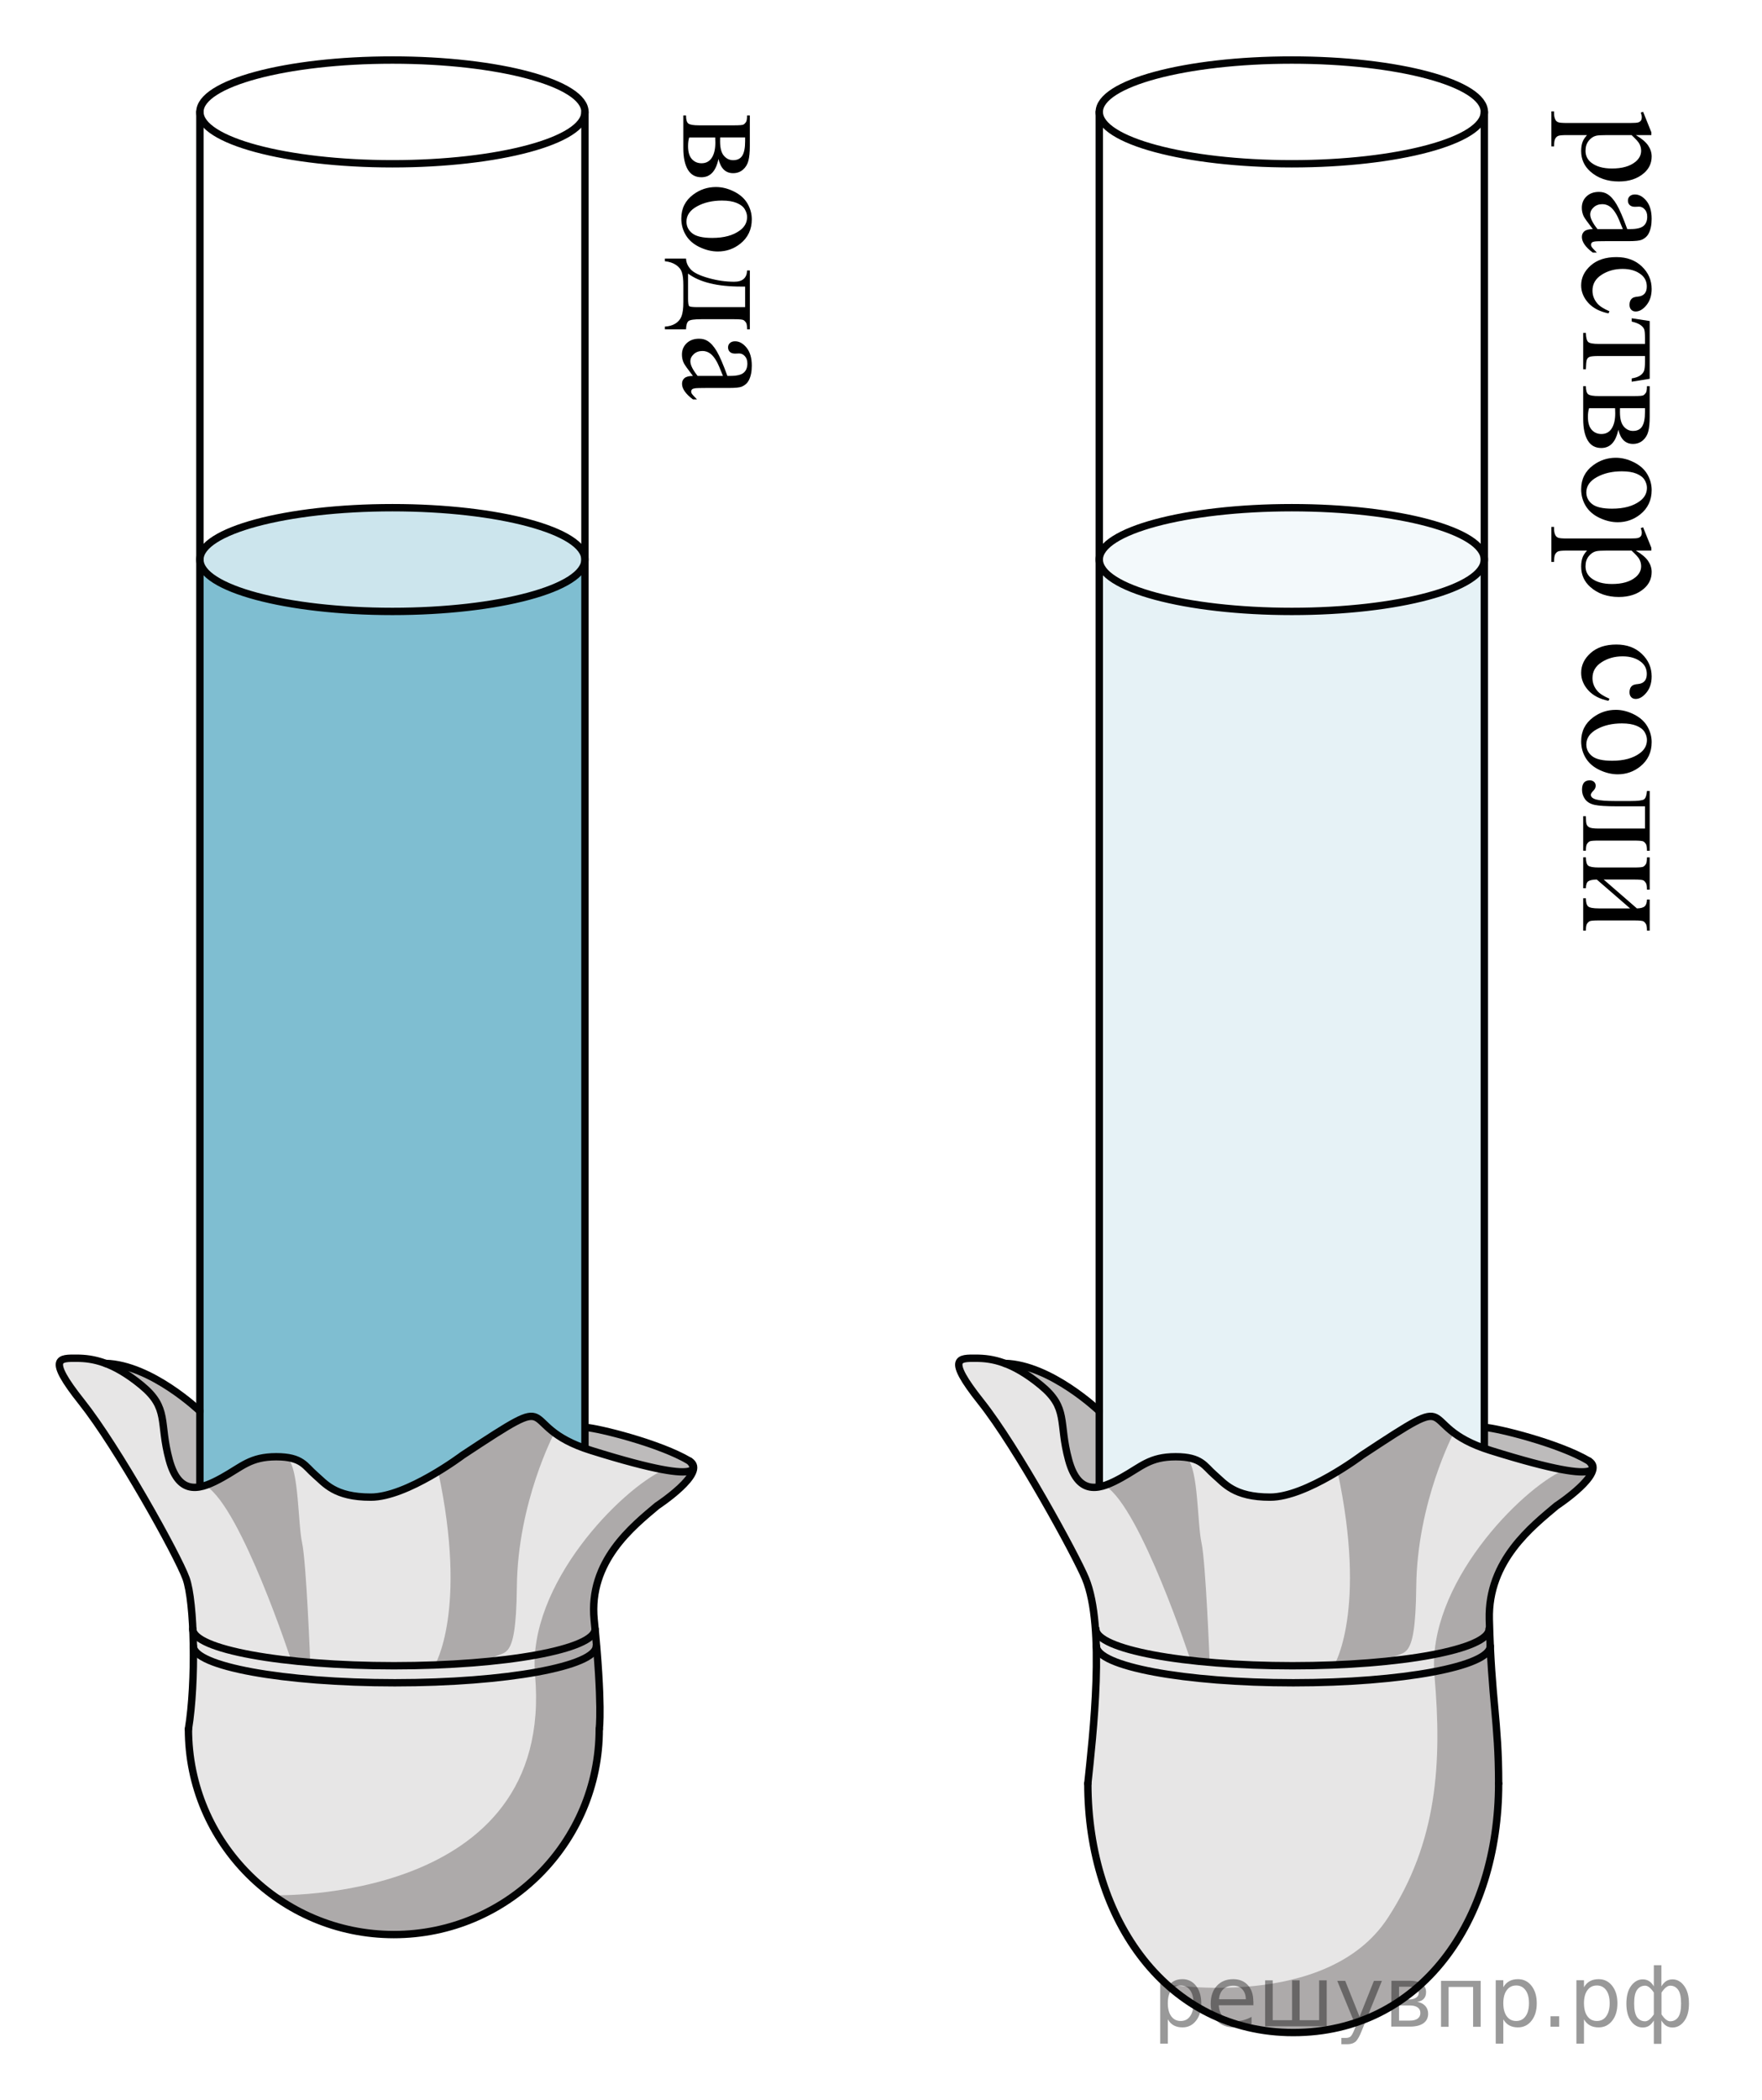 <?xml version="1.0" encoding="utf-8"?>
<!-- Generator: Adobe Illustrator 16.0.0, SVG Export Plug-In . SVG Version: 6.00 Build 0)  -->
<!DOCTYPE svg PUBLIC "-//W3C//DTD SVG 1.1//EN" "http://www.w3.org/Graphics/SVG/1.1/DTD/svg11.dtd">
<svg version="1.1" id="Слой_1" xmlns="http://www.w3.org/2000/svg" xmlns:xlink="http://www.w3.org/1999/xlink" x="0px" y="0px"
	 width="179.094px" height="213.392px" viewBox="0 0 179.094 213.392" enable-background="new 0 0 179.094 213.392"
	 xml:space="preserve">
<path opacity="0.3" fill="#ADAAAA" enable-background="new    " d="M161.466,148.534c0,0,3.285,3.08-10.02-1.083
	c-8.124-2.543-2.383-6.554-13.052,0.487c0,0-5.65,4.26-9.333,4.26s-4.657-1.407-5.668-2.274c-1.011-0.866-1.3-1.831-3.936-1.831
	s-3.466,1.001-5.488,2.12c-2.021,1.119-4.332,2.085-5.389-1.787c-1.056-3.872,0.027-5.253-2.843-7.609
	c-2.87-2.355-4.91-2.734-6.571-2.734c-1.66,0-3.141-0.145,0.506,4.44c3.646,4.586,9.574,15.613,10.614,17.926
	c1.2,2.668,1.502,9.604,0.78,15.682c-0.668,5.494-1.246,13.807,4.574,22.427c3.141,4.651,9.383,8.052,15.788,8.052
	c10.679,0,16.702-6.916,19.293-15.006c1.71-5.341,1.378-11.136,1.378-15.72c0,0-0.204-2.386-0.735-11.074
	c-0.366-5.976,4.359-9.667,6.797-11.726c0,0,3.47-2.282,3.706-3.734"/>
<ellipse opacity="0.2" fill="#007EA5" enable-background="new    " cx="39.887" cy="56.864" rx="19.568" ry="5.271"/>
<path opacity="0.5" fill="#007EA5" enable-background="new    " d="M20.314,143.479V56.792V151.1l0.013,0.068
	c0.742-0.139,1.521-0.528,2.262-0.938c2.021-1.12,2.852-2.12,5.488-2.12c2.636,0,2.924,0.964,3.935,1.831
	c1.011,0.866,1.986,2.274,5.669,2.274s9.333-4.261,9.333-4.261c10.392-6.857,5.214-3.23,12.446-0.688l-0.009-0.043V56.792v0.144
	c0,2.911-8.761,5.271-19.568,5.271s-19.568-2.36-19.568-5.271"/>
<path opacity="0.3" fill="#ADAAAA" enable-background="new    " d="M70.066,148.44c0,0,3.286,3.08-10.019-1.084
	c-8.124-2.542-2.383-6.553-13.052,0.488c0,0-5.65,4.26-9.333,4.26s-4.657-1.408-5.668-2.274c-1.012-0.866-1.3-1.831-3.936-1.831
	s-3.466,1.001-5.488,2.12c-2.021,1.119-4.332,2.085-5.389-1.787c-1.056-3.872,0.027-5.253-2.844-7.609
	c-2.87-2.355-4.91-2.734-6.571-2.734c-1.66,0-3.141-0.145,0.506,4.44c3.646,4.586,9.749,15.543,10.615,17.926
	s1.028,10.507,0.243,15.326c0,11.531,9.348,20.879,20.878,20.879c11.531,0,20.878-9.348,20.878-20.879c0,0,0.358-2.367-0.515-11.102
	c-0.596-5.957,3.953-9.532,6.391-11.59c0,0,3.47-2.282,3.705-3.734"/>
<path fill="#ADAAAA" d="M27.828,192.598c0,0,28.602,0.902,26.555-22.402c-0.808-9.193,8.78-18.888,13.113-20.838l0.09-0.014
	c4.26,0.743,2.502-0.904,2.502-0.904c1.894,1.131-3.303,4.549-3.303,4.549c-2.438,2.058-6.986,5.633-6.391,11.59
	c0.873,8.734,0.515,11.102,0.515,11.102c0,11.531-9.347,20.879-20.878,20.879c-4.526,0-8.717-1.441-12.138-3.889"/>
<path opacity="0.8" fill="#ADAAAA" enable-background="new    " d="M20.346,151.052v-7.622c0,0-4.942-4.736-9.589-4.854
	l-0.061-0.023c1.065,0.393,2.278,1.073,3.692,2.233c2.87,2.355,1.787,3.737,2.843,7.609c0.669,2.449,1.839,2.963,3.119,2.727"/>
<path opacity="0.8" fill="#ADAAAA" enable-background="new    " d="M70.108,148.444c0,0,3.285,3.08-10.02-1.084
	c-0.221-0.068-0.432-0.139-0.634-0.211l0.021-0.113v-2.059l0.126,0.055C60.739,145.085,67.058,146.62,70.108,148.444"/>
<ellipse fill="none" stroke="#020304" stroke-width="0.75" stroke-linecap="round" stroke-linejoin="round" stroke-miterlimit="10" cx="39.887" cy="11.373" rx="19.568" ry="5.271"/>
<ellipse fill="none" stroke="#020304" stroke-width="0.75" stroke-linecap="round" stroke-linejoin="round" stroke-miterlimit="10" cx="39.887" cy="56.864" rx="19.568" ry="5.271"/>
<path fill="none" stroke="#020304" stroke-width="0.75" stroke-linecap="round" stroke-linejoin="round" stroke-miterlimit="10" d="
	M40.031,154.842"/>
<path fill="none" stroke="#020304" stroke-width="0.75" stroke-linecap="round" stroke-linejoin="round" stroke-miterlimit="10" d="
	M60.909,175.72c0,11.53-9.347,20.878-20.878,20.878c-11.53,0-20.878-9.348-20.878-20.878"/>
<path fill="none" stroke="#020304" stroke-width="0.75" stroke-linecap="round" stroke-linejoin="round" stroke-miterlimit="10" d="
	M60.909,175.72c0,0,0.358-2.367-0.515-11.103c-0.596-5.957,3.953-9.531,6.391-11.589c0,0,5.196-3.418,3.303-4.55
	c-3.05-1.823-9.368-3.357-10.506-3.411"/>
<line fill="none" stroke="#020304" stroke-width="0.75" stroke-linecap="round" stroke-linejoin="round" stroke-miterlimit="10" x1="59.455" y1="11.373" x2="59.455" y2="147.071"/>
<line fill="none" stroke="#020304" stroke-width="0.75" stroke-linecap="round" stroke-linejoin="round" stroke-miterlimit="10" x1="20.318" y1="11.373" x2="20.318" y2="151.028"/>
<path fill="none" stroke="#020304" stroke-width="0.75" stroke-linecap="round" stroke-linejoin="round" stroke-miterlimit="10" d="
	M20.318,143.407c0,0-4.942-4.736-9.589-4.854"/>
<path fill="none" stroke="#020304" stroke-width="0.75" stroke-linecap="round" stroke-linejoin="round" stroke-miterlimit="10" d="
	M60.603,167.273c0,2.063-9.167,3.737-20.475,3.737s-20.475-1.674-20.475-3.737"/>
<path fill="#ADAAAA" d="M29.604,168.754c0,0-5.062-15.451-8.636-17.727c0,0,2.22-1.528,4.283-2.419
	c1.827-0.788,3.49-0.882,4.016-0.373c1.119,1.083,1.008,6.572,1.44,8.558c0.434,1.986,0.826,12.146,0.826,12.146"/>
<path fill="#ADAAAA" d="M44.177,169.25c0,0,3.393-5.521,0.359-19.71c0,0,2.271-1.423,4.792-3.191
	c1.581-1.108,4.134-2.726,4.713-2.452c1.781,0.843,2.313,1.708,2.313,1.708s-3.729,7.038-3.819,15.631s-1.433,6.015-2.877,7.603
	L44.177,169.25z"/>
<path fill="none" stroke="#020304" stroke-width="0.75" stroke-linecap="round" stroke-linejoin="round" stroke-miterlimit="10" d="
	M70.088,148.479c0,0,3.286,3.081-10.019-1.083c-8.124-2.542-2.383-6.553-13.052,0.487c0,0-5.65,4.261-9.333,4.261
	s-4.657-1.408-5.668-2.274c-1.011-0.867-1.3-1.831-3.936-1.831s-3.466,1.001-5.488,2.12c-2.021,1.119-4.332,2.085-5.389-1.787
	c-1.056-3.873,0.027-5.254-2.844-7.609c-2.87-2.355-4.91-2.735-6.57-2.735c-1.661,0-3.142-0.145,0.505,4.441
	c3.647,4.585,9.749,15.543,10.615,17.926s1.028,10.507,0.243,15.326"/>
<path fill="none" stroke="#020304" stroke-width="0.75" stroke-linecap="round" stroke-linejoin="round" stroke-miterlimit="10" d="
	M60.484,165.54c0,2.064-9.153,3.738-20.445,3.738c-11.291,0-20.444-1.674-20.444-3.738"/>
<ellipse opacity="0.05" fill="#007EA5" enable-background="new    " cx="131.303" cy="56.864" rx="19.569" ry="5.271"/>
<path opacity="0.1" fill="#007EA5" enable-background="new    " d="M111.73,143.479V56.792V151.1l0.013,0.068
	c0.742-0.139,1.521-0.528,2.262-0.938c2.022-1.12,2.853-2.12,5.488-2.12s2.925,0.964,3.936,1.831
	c1.011,0.866,1.985,2.274,5.668,2.274s9.333-4.261,9.333-4.261c10.392-6.857,5.215-3.23,12.446-0.688l-0.009-0.043V56.792v0.144
	c0,2.911-8.761,5.271-19.568,5.271s-19.568-2.36-19.568-5.271"/>
<path fill="#ADAAAA" d="M118.573,201.645c0,0,16.295,2.712,22.472-6.717c5.062-7.727,5.535-15.797,4.755-24.686
	c-0.808-9.193,8.78-18.888,13.112-20.838l0.091-0.014c4.259,0.743,2.502-0.904,2.502-0.904c1.893,1.131-3.304,4.549-3.304,4.549
	c-3.483,2.791-7.463,6.289-6.729,14.02c0.853,8.99,1.326,16.504,0,21.877c-1.101,4.455-5.836,17.518-19.537,17.621
	C124.813,206.608,121.994,204.093,118.573,201.645"/>
<path opacity="0.8" fill="#ADAAAA" enable-background="new    " d="M111.763,151.052v-7.622c0,0-4.942-4.736-9.589-4.854
	l-0.061-0.023c1.065,0.393,2.277,1.073,3.691,2.233c2.871,2.355,1.787,3.737,2.844,7.609c0.668,2.449,1.838,2.963,3.119,2.727"/>
<path opacity="0.8" fill="#ADAAAA" enable-background="new    " d="M161.524,148.444c0,0,3.286,3.08-10.019-1.084
	c-0.222-0.068-0.433-0.139-0.634-0.211l0.02-0.113v-2.059l0.127,0.055C152.155,145.085,158.474,146.62,161.524,148.444"/>
<ellipse fill="none" stroke="#020304" stroke-width="0.75" stroke-linecap="round" stroke-linejoin="round" stroke-miterlimit="10" cx="131.303" cy="11.373" rx="19.569" ry="5.271"/>
<ellipse fill="none" stroke="#020304" stroke-width="0.75" stroke-linecap="round" stroke-linejoin="round" stroke-miterlimit="10" cx="131.303" cy="56.864" rx="19.569" ry="5.271"/>
<path fill="none" stroke="#020304" stroke-width="0.75" stroke-linecap="round" stroke-linejoin="round" stroke-miterlimit="10" d="
	M131.448,154.842"/>
<path fill="none" stroke="#020304" stroke-width="0.75" stroke-linecap="round" stroke-linejoin="round" stroke-miterlimit="10" d="
	M152.325,181.245c0-6.391-0.739-8.395-0.947-16.681c-0.15-5.985,4.386-9.478,6.823-11.535c0,0,5.196-3.418,3.304-4.55
	c-3.051-1.823-9.369-3.357-10.507-3.411"/>
<line fill="none" stroke="#020304" stroke-width="0.75" stroke-linecap="round" stroke-linejoin="round" stroke-miterlimit="10" x1="150.872" y1="11.373" x2="150.872" y2="147.071"/>
<line fill="none" stroke="#020304" stroke-width="0.75" stroke-linecap="round" stroke-linejoin="round" stroke-miterlimit="10" x1="111.734" y1="11.373" x2="111.734" y2="151.028"/>
<path fill="none" stroke="#020304" stroke-width="0.75" stroke-linecap="round" stroke-linejoin="round" stroke-miterlimit="10" d="
	M111.734,143.407c0,0-4.941-4.736-9.588-4.854"/>
<path fill="none" stroke="#020304" stroke-width="0.75" stroke-linecap="round" stroke-linejoin="round" stroke-miterlimit="10" d="
	M151.473,167.273c0,2.063-8.961,3.737-20.015,3.737s-20.015-1.674-20.015-3.737"/>
<path fill="#ADAAAA" d="M121.021,168.754c0,0-5.062-15.451-8.636-17.727c0,0,2.221-1.528,4.284-2.419
	c1.826-0.788,3.49-0.882,4.016-0.373c1.119,1.083,1.007,6.572,1.44,8.558c0.433,1.986,0.826,12.146,0.826,12.146"/>
<path fill="#ADAAAA" d="M135.594,169.25c0,0,3.392-5.521,0.359-19.71c0,0,2.27-1.423,4.791-3.191
	c1.581-1.108,4.135-2.726,4.713-2.452c1.782,0.843,2.313,1.708,2.313,1.708s-3.729,7.038-3.819,15.631
	c-0.09,8.593-1.432,6.015-2.876,7.603L135.594,169.25z"/>
<path fill="none" stroke="#020304" stroke-width="0.75" stroke-linecap="round" stroke-linejoin="round" stroke-miterlimit="10" d="
	M161.505,148.479c0,0,3.286,3.081-10.02-1.083c-8.124-2.542-2.383-6.553-13.052,0.487c0,0-5.65,4.261-9.333,4.261
	s-4.657-1.408-5.668-2.274c-1.011-0.867-1.299-1.831-3.936-1.831c-2.636,0-3.466,1.001-5.487,2.12
	c-2.022,1.119-4.333,2.085-5.389-1.787c-1.057-3.873,0.026-5.254-2.844-7.609s-4.91-2.735-6.571-2.735
	c-1.66,0-3.141-0.145,0.506,4.441c3.646,4.585,9.644,15.583,10.615,17.926c2.058,4.964,0.742,16.085,0.243,20.851"/>
<path fill="none" stroke="#020304" stroke-width="0.75" stroke-linecap="round" stroke-linejoin="round" stroke-miterlimit="10" d="
	M151.351,165.54c0,2.064-8.946,3.738-19.982,3.738c-11.035,0-19.982-1.674-19.982-3.738"/>
<path fill="none" stroke="#020304" stroke-width="0.75" stroke-linecap="round" stroke-linejoin="round" stroke-miterlimit="10" d="
	M152.325,181.245c0,13.978-7.92,25.309-20.877,25.309c-12.728,0-20.878-11.331-20.878-25.309"/>
<g>
	<path d="M73.027,16.153c-0.256,1.24-0.834,1.86-1.734,1.86c-0.615,0-1.075-0.259-1.38-0.774c-0.305-0.517-0.458-1.236-0.458-2.16
		v-3.351h0.273c0,0.44,0.083,0.718,0.248,0.834c0.165,0.116,0.52,0.174,1.066,0.174h3.586c0.531,0,0.844-0.025,0.937-0.077
		c0.094-0.052,0.179-0.134,0.255-0.245s0.114-0.34,0.114-0.686h0.28v3.128c0,0.603-0.047,1.091-0.14,1.464s-0.278,0.679-0.553,0.919
		c-0.276,0.239-0.61,0.359-1.004,0.359C73.75,17.598,73.253,17.117,73.027,16.153z M70.053,13.966
		c-0.079,0.247-0.118,0.541-0.118,0.882c0,0.588,0.128,1.025,0.384,1.313c0.256,0.286,0.585,0.43,0.989,0.43
		c0.452,0,0.799-0.186,1.041-0.556c0.241-0.371,0.361-0.885,0.361-1.542c0-0.163-0.005-0.339-0.015-0.526H70.053z M73.197,13.966
		c-0.005,0.218-0.007,0.349-0.007,0.393c0,0.677,0.129,1.166,0.387,1.468s0.572,0.452,0.941,0.452c0.428,0,0.738-0.153,0.93-0.46
		c0.192-0.306,0.288-0.795,0.288-1.467v-0.386H73.197z"/>
	<path d="M76.414,22.289c0,1.027-0.389,1.853-1.166,2.475c-0.664,0.529-1.427,0.793-2.288,0.793c-0.605,0-1.218-0.146-1.837-0.437
		c-0.62-0.292-1.087-0.693-1.402-1.205c-0.314-0.511-0.472-1.08-0.472-1.708c0-1.022,0.406-1.835,1.218-2.438
		c0.684-0.509,1.451-0.763,2.302-0.763c0.62,0,1.236,0.154,1.849,0.463c0.613,0.309,1.065,0.715,1.358,1.219
		C76.268,21.191,76.414,21.725,76.414,22.289z M75.935,22.058c0-0.262-0.077-0.524-0.232-0.789
		c-0.155-0.265-0.427-0.478-0.815-0.641s-0.888-0.245-1.498-0.245c-0.984,0-1.833,0.196-2.546,0.59
		c-0.714,0.393-1.07,0.91-1.07,1.552c0,0.479,0.197,0.875,0.59,1.187c0.394,0.311,1.07,0.467,2.03,0.467
		c1.2,0,2.145-0.26,2.833-0.778C75.698,23.049,75.935,22.602,75.935,22.058z"/>
	<path d="M76.215,27.483v5.988h-0.28c0-0.336-0.033-0.56-0.1-0.671c-0.066-0.11-0.149-0.198-0.247-0.263
		c-0.099-0.064-0.418-0.097-0.959-0.097h-3.343c-0.704,0-1.135,0.061-1.295,0.182c-0.16,0.121-0.247,0.404-0.262,0.849h-2.147V33.19
		c0.403-0.02,0.755-0.12,1.055-0.3c0.3-0.181,0.512-0.432,0.635-0.753s0.185-0.795,0.185-1.423v-1.749
		c0-0.543-0.048-0.969-0.144-1.274c-0.096-0.307-0.296-0.563-0.601-0.768c-0.305-0.205-0.682-0.329-1.129-0.374v-0.274h2.147
		c0.015,0.405,0.175,0.773,0.48,1.104c0.305,0.331,0.902,0.623,1.793,0.875s1.767,0.378,2.627,0.378
		c0.846,0,1.282-0.384,1.306-1.149H76.215z M75.735,29.122H75.33c-2.416,0-4.214-0.44-5.395-1.319v2.52
		c0,0.454,0.038,0.716,0.115,0.785c0.076,0.069,0.358,0.104,0.845,0.104h4.841V29.122z"/>
	<path d="M70.429,38.202c-0.536-0.696-0.846-1.134-0.93-1.312c-0.123-0.267-0.185-0.551-0.185-0.853c0-0.469,0.16-0.855,0.479-1.159
		s0.741-0.456,1.262-0.456c0.33,0,0.615,0.074,0.856,0.223c0.334,0.202,0.649,0.555,0.945,1.056
		c0.295,0.502,0.654,1.335,1.077,2.501H74.2c0.674,0,1.137-0.107,1.388-0.322s0.376-0.527,0.376-0.938
		c0-0.311-0.083-0.559-0.25-0.741c-0.167-0.188-0.359-0.281-0.576-0.281l-0.428,0.015c-0.226,0-0.401-0.058-0.524-0.174
		s-0.185-0.269-0.185-0.456c0-0.183,0.064-0.332,0.192-0.448s0.303-0.174,0.524-0.174c0.423,0,0.812,0.217,1.166,0.651
		c0.354,0.436,0.531,1.046,0.531,1.831c0,0.603-0.101,1.097-0.302,1.482c-0.153,0.291-0.391,0.506-0.716,0.645
		c-0.211,0.089-0.645,0.134-1.299,0.134h-2.295c-0.645,0-1.039,0.012-1.185,0.037c-0.145,0.024-0.242,0.065-0.291,0.122
		c-0.05,0.057-0.074,0.122-0.074,0.196c0,0.079,0.018,0.148,0.052,0.207c0.064,0.104,0.244,0.305,0.539,0.601h-0.414
		c-0.738-0.554-1.107-1.082-1.107-1.586c0-0.242,0.084-0.435,0.251-0.578S70.026,38.207,70.429,38.202z M70.909,38.202h2.575
		c-0.295-0.746-0.504-1.228-0.627-1.444c-0.217-0.391-0.443-0.67-0.679-0.838c-0.236-0.168-0.495-0.252-0.775-0.252
		c-0.354,0-0.648,0.106-0.882,0.318c-0.234,0.213-0.351,0.457-0.351,0.734C70.171,37.095,70.417,37.589,70.909,38.202z"/>
</g>
<g>
	<path d="M167.008,11.358l0.842,2.09v0.281h-1.579c0.595,0.351,1.012,0.703,1.251,1.057c0.238,0.353,0.357,0.725,0.357,1.115
		c0,0.682-0.266,1.25-0.797,1.704c-0.649,0.559-1.496,0.838-2.539,0.838c-1.166,0-2.13-0.336-2.893-1.008
		c-0.625-0.554-0.938-1.25-0.938-2.09c0-0.366,0.052-0.682,0.155-0.949c0.074-0.197,0.222-0.42,0.442-0.667h-2.059
		c-0.462,0-0.756,0.028-0.882,0.086c-0.125,0.057-0.226,0.155-0.299,0.296c-0.074,0.141-0.11,0.396-0.11,0.768h-0.273v-3.558h0.273
		v0.186c-0.005,0.271,0.047,0.504,0.154,0.696c0.055,0.094,0.142,0.167,0.263,0.219c0.12,0.052,0.427,0.078,0.919,0.078h6.391
		c0.438,0,0.716-0.021,0.834-0.06c0.118-0.04,0.206-0.103,0.266-0.189c0.059-0.086,0.088-0.203,0.088-0.352
		c0-0.119-0.034-0.27-0.103-0.452L167.008,11.358z M165.835,13.729h-2.524c-0.546,0-0.904,0.022-1.077,0.067
		c-0.285,0.068-0.536,0.238-0.753,0.507c-0.216,0.27-0.324,0.609-0.324,1.02c0,0.494,0.191,0.895,0.575,1.2
		c0.502,0.4,1.208,0.601,2.118,0.601c1.033,0,1.828-0.228,2.384-0.682c0.384-0.316,0.575-0.691,0.575-1.127
		c0-0.236-0.059-0.472-0.177-0.704C166.543,14.433,166.277,14.139,165.835,13.729z"/>
	<path d="M161.895,23.282c-0.537-0.696-0.847-1.134-0.931-1.312c-0.122-0.267-0.185-0.551-0.185-0.853
		c0-0.469,0.16-0.855,0.48-1.159c0.319-0.304,0.74-0.456,1.262-0.456c0.329,0,0.615,0.074,0.855,0.223
		c0.335,0.202,0.65,0.555,0.945,1.056c0.295,0.502,0.654,1.335,1.077,2.501h0.266c0.674,0,1.137-0.107,1.388-0.322
		s0.376-0.527,0.376-0.938c0-0.311-0.083-0.559-0.251-0.741c-0.167-0.188-0.359-0.281-0.575-0.281l-0.428,0.015
		c-0.227,0-0.401-0.058-0.524-0.174s-0.185-0.269-0.185-0.456c0-0.183,0.063-0.332,0.192-0.448c0.127-0.116,0.303-0.174,0.523-0.174
		c0.423,0,0.812,0.217,1.166,0.651c0.354,0.436,0.531,1.046,0.531,1.831c0,0.603-0.101,1.097-0.303,1.482
		c-0.152,0.291-0.391,0.506-0.716,0.645c-0.211,0.089-0.645,0.134-1.299,0.134h-2.295c-0.645,0-1.039,0.012-1.185,0.037
		c-0.145,0.024-0.242,0.065-0.291,0.122c-0.05,0.057-0.074,0.122-0.074,0.196c0,0.079,0.018,0.148,0.052,0.207
		c0.063,0.104,0.243,0.305,0.539,0.601h-0.413c-0.738-0.554-1.107-1.082-1.107-1.586c0-0.242,0.084-0.435,0.251-0.578
		S161.49,23.287,161.895,23.282z M162.374,23.282h2.575c-0.295-0.746-0.504-1.228-0.627-1.444c-0.217-0.391-0.443-0.67-0.68-0.838
		c-0.235-0.168-0.494-0.252-0.774-0.252c-0.354,0-0.648,0.106-0.882,0.318c-0.233,0.213-0.351,0.457-0.351,0.734
		C161.636,22.175,161.882,22.669,162.374,23.282z"/>
	<path d="M163.488,31.847c-0.891-0.183-1.576-0.541-2.056-1.074c-0.479-0.534-0.72-1.124-0.72-1.771
		c0-0.771,0.322-1.443,0.967-2.016c0.645-0.573,1.516-0.86,2.613-0.86c1.063,0,1.926,0.317,2.59,0.952s0.996,1.397,0.996,2.287
		c0,0.667-0.176,1.215-0.527,1.645c-0.352,0.431-0.717,0.646-1.096,0.646c-0.188,0-0.339-0.061-0.454-0.182
		c-0.116-0.121-0.174-0.291-0.174-0.508c0-0.292,0.094-0.512,0.28-0.66c0.104-0.084,0.301-0.14,0.591-0.166
		c0.29-0.027,0.512-0.128,0.664-0.301c0.147-0.173,0.222-0.412,0.222-0.719c0-0.494-0.182-0.892-0.546-1.193
		c-0.482-0.399-1.12-0.6-1.911-0.6c-0.808,0-1.52,0.198-2.137,0.597c-0.618,0.397-0.927,0.935-0.927,1.611
		c0,0.484,0.165,0.919,0.495,1.305c0.226,0.271,0.637,0.536,1.232,0.793L163.488,31.847z"/>
	<path d="M167.68,32.624v5.87l-1.83,0.297v-0.334c0.369-0.06,0.654-0.158,0.856-0.297c0.201-0.138,0.334-0.296,0.398-0.474
		c0.063-0.178,0.096-0.482,0.096-0.912v-0.593h-4.693c-0.502,0-0.82,0.031-0.956,0.093c-0.135,0.062-0.225,0.162-0.27,0.3
		c-0.044,0.139-0.073,0.455-0.088,0.949h-0.273v-3.691h0.273c0.01,0.475,0.086,0.78,0.229,0.916s0.504,0.203,1.085,0.203h4.693
		v-0.607c0-0.425-0.025-0.714-0.077-0.867s-0.175-0.3-0.369-0.44c-0.194-0.142-0.496-0.261-0.904-0.359v-0.334L167.68,32.624z"/>
	<path d="M164.492,43.667c-0.256,1.24-0.834,1.86-1.734,1.86c-0.615,0-1.075-0.259-1.381-0.774c-0.305-0.517-0.457-1.236-0.457-2.16
		v-3.351h0.273c0,0.44,0.082,0.718,0.247,0.834s0.521,0.174,1.066,0.174h3.587c0.531,0,0.844-0.025,0.937-0.077
		c0.094-0.052,0.179-0.134,0.255-0.245s0.114-0.34,0.114-0.686h0.28v3.128c0,0.603-0.047,1.091-0.14,1.464
		c-0.094,0.373-0.278,0.679-0.554,0.919c-0.275,0.239-0.61,0.359-1.004,0.359C165.215,45.112,164.718,44.63,164.492,43.667z
		 M161.518,41.48c-0.078,0.247-0.118,0.541-0.118,0.882c0,0.588,0.128,1.025,0.384,1.313c0.256,0.286,0.586,0.43,0.989,0.43
		c0.452,0,0.8-0.186,1.04-0.556c0.241-0.371,0.362-0.885,0.362-1.542c0-0.163-0.005-0.339-0.015-0.526H161.518z M164.661,41.48
		c-0.005,0.218-0.007,0.349-0.007,0.393c0,0.677,0.129,1.166,0.388,1.468c0.258,0.302,0.571,0.452,0.94,0.452
		c0.428,0,0.738-0.153,0.93-0.46c0.192-0.306,0.288-0.795,0.288-1.467V41.48H164.661z"/>
	<path d="M167.879,49.802c0,1.027-0.389,1.853-1.166,2.475c-0.664,0.529-1.427,0.793-2.287,0.793c-0.605,0-1.218-0.146-1.838-0.437
		c-0.62-0.292-1.088-0.693-1.402-1.205c-0.314-0.511-0.473-1.08-0.473-1.708c0-1.022,0.406-1.835,1.218-2.438
		c0.685-0.509,1.452-0.763,2.303-0.763c0.62,0,1.236,0.154,1.849,0.463s1.065,0.715,1.358,1.219
		C167.732,48.705,167.879,49.239,167.879,49.802z M167.399,49.572c0-0.262-0.077-0.524-0.232-0.789s-0.427-0.478-0.815-0.641
		s-0.889-0.245-1.498-0.245c-0.984,0-1.833,0.196-2.546,0.59c-0.714,0.393-1.07,0.91-1.07,1.552c0,0.479,0.196,0.875,0.591,1.187
		c0.393,0.311,1.069,0.467,2.029,0.467c1.2,0,2.145-0.26,2.834-0.778C167.163,50.563,167.399,50.116,167.399,49.572z"/>
	<path d="M167.008,53.582l0.842,2.09v0.281h-1.579c0.595,0.351,1.012,0.703,1.251,1.057c0.238,0.353,0.357,0.725,0.357,1.115
		c0,0.682-0.266,1.25-0.797,1.704c-0.649,0.559-1.496,0.838-2.539,0.838c-1.166,0-2.13-0.336-2.893-1.008
		c-0.625-0.554-0.938-1.25-0.938-2.09c0-0.366,0.052-0.682,0.155-0.949c0.074-0.197,0.222-0.42,0.442-0.667h-2.059
		c-0.462,0-0.756,0.028-0.882,0.086c-0.125,0.057-0.226,0.155-0.299,0.296c-0.074,0.141-0.11,0.396-0.11,0.768h-0.273v-3.558h0.273
		v0.186c-0.005,0.271,0.047,0.504,0.154,0.696c0.055,0.094,0.142,0.167,0.263,0.219c0.12,0.052,0.427,0.078,0.919,0.078h6.391
		c0.438,0,0.716-0.021,0.834-0.06c0.118-0.04,0.206-0.103,0.266-0.189c0.059-0.086,0.088-0.203,0.088-0.352
		c0-0.119-0.034-0.27-0.103-0.452L167.008,53.582z M165.835,55.953h-2.524c-0.546,0-0.904,0.022-1.077,0.067
		c-0.285,0.068-0.536,0.238-0.753,0.507c-0.216,0.27-0.324,0.609-0.324,1.02c0,0.494,0.191,0.895,0.575,1.2
		c0.502,0.4,1.208,0.601,2.118,0.601c1.033,0,1.828-0.228,2.384-0.682c0.384-0.316,0.575-0.691,0.575-1.127
		c0-0.236-0.059-0.472-0.177-0.704C166.543,56.657,166.277,56.363,165.835,55.953z"/>
	<path d="M163.488,71.22c-0.891-0.183-1.576-0.541-2.056-1.074c-0.479-0.534-0.72-1.124-0.72-1.771c0-0.771,0.322-1.443,0.967-2.016
		c0.645-0.573,1.516-0.86,2.613-0.86c1.063,0,1.926,0.317,2.59,0.952s0.996,1.397,0.996,2.287c0,0.667-0.176,1.215-0.527,1.645
		c-0.352,0.431-0.717,0.646-1.096,0.646c-0.188,0-0.339-0.061-0.454-0.182c-0.116-0.121-0.174-0.291-0.174-0.508
		c0-0.292,0.094-0.512,0.28-0.66c0.104-0.084,0.301-0.14,0.591-0.166c0.29-0.027,0.512-0.128,0.664-0.301
		c0.147-0.173,0.222-0.412,0.222-0.719c0-0.494-0.182-0.892-0.546-1.193c-0.482-0.399-1.12-0.6-1.911-0.6
		c-0.808,0-1.52,0.198-2.137,0.597c-0.618,0.397-0.927,0.935-0.927,1.611c0,0.484,0.165,0.919,0.495,1.305
		c0.226,0.271,0.637,0.536,1.232,0.793L163.488,71.22z"/>
	<path d="M167.879,75.42c0,1.027-0.389,1.853-1.166,2.475c-0.664,0.529-1.427,0.793-2.287,0.793c-0.605,0-1.218-0.146-1.838-0.437
		c-0.62-0.292-1.088-0.693-1.402-1.205c-0.314-0.511-0.473-1.08-0.473-1.708c0-1.022,0.406-1.835,1.218-2.438
		c0.685-0.509,1.452-0.763,2.303-0.763c0.62,0,1.236,0.154,1.849,0.463s1.065,0.715,1.358,1.219
		C167.732,74.323,167.879,74.857,167.879,75.42z M167.399,75.19c0-0.262-0.077-0.524-0.232-0.789s-0.427-0.478-0.815-0.641
		s-0.889-0.245-1.498-0.245c-0.984,0-1.833,0.196-2.546,0.59c-0.714,0.393-1.07,0.91-1.07,1.552c0,0.479,0.196,0.875,0.591,1.187
		c0.393,0.311,1.069,0.467,2.029,0.467c1.2,0,2.145-0.26,2.834-0.778C167.163,76.181,167.399,75.734,167.399,75.19z"/>
	<path d="M167.68,80.385v6.07h-0.28c0-0.337-0.033-0.56-0.1-0.671s-0.148-0.199-0.247-0.264s-0.418-0.096-0.959-0.096h-3.587
		c-0.521,0-0.833,0.026-0.934,0.081s-0.189,0.14-0.266,0.256s-0.114,0.347-0.114,0.693h-0.273v-3.514h0.273
		c0,0.381,0.02,0.644,0.059,0.79c0.039,0.146,0.134,0.26,0.284,0.344s0.474,0.126,0.971,0.126h4.693v-2.26h-2.849
		c-1.077,0-1.834-0.049-2.27-0.145c-0.436-0.097-0.758-0.287-0.967-0.571s-0.313-0.608-0.313-0.975c0-0.632,0.261-0.948,0.782-0.948
		c0.178,0,0.322,0.051,0.436,0.152c0.113,0.101,0.17,0.233,0.17,0.396c0,0.173-0.071,0.333-0.214,0.481
		c-0.188,0.192-0.28,0.338-0.28,0.438c0,0.222,0.186,0.384,0.557,0.485c0.371,0.101,1.022,0.151,1.952,0.151h1.49
		c0.768,0,1.235-0.056,1.402-0.166c0.167-0.111,0.269-0.396,0.303-0.856H167.68z"/>
	<path d="M163.001,89.382l3.38,2.935c0.379-0.01,0.643-0.081,0.79-0.215c0.147-0.133,0.224-0.363,0.229-0.688h0.28v3.157h-0.28
		c0-0.331-0.033-0.554-0.1-0.667c-0.066-0.114-0.148-0.203-0.247-0.268s-0.418-0.096-0.959-0.096h-3.587
		c-0.521,0-0.833,0.026-0.934,0.081s-0.189,0.14-0.266,0.256s-0.114,0.347-0.114,0.693h-0.273v-3.283h0.273
		c0,0.409,0.074,0.684,0.225,0.822s0.513,0.207,1.089,0.207h3.181l-3.388-2.935c-0.418,0.01-0.706,0.069-0.863,0.178
		c-0.157,0.109-0.238,0.344-0.243,0.704h-0.273v-3.135h0.273c0,0.439,0.08,0.722,0.239,0.845c0.16,0.124,0.518,0.186,1.074,0.186
		h3.587c0.525,0,0.837-0.027,0.934-0.082c0.096-0.054,0.182-0.138,0.258-0.252c0.076-0.113,0.114-0.346,0.114-0.696h0.28v3.283
		h-0.28c0-0.331-0.033-0.554-0.1-0.667s-0.148-0.202-0.247-0.267s-0.418-0.097-0.959-0.097H163.001z"/>
</g>
<g>
</g>
<g>
</g>
<g>
</g>
<g>
</g>
<g>
</g>
<g>
</g>
<g style="stroke:none;fill:#000;fill-opacity:0.40"><path d="m 118.7,205.2 v 2.48 h -0.77 v -6.44 h 0.77 v 0.71 q 0.24,-0.42 0.61,-0.62 0.37,-0.20 0.88,-0.20 0.85,0 1.38,0.68 0.53,0.68 0.53,1.77 0,1.10 -0.53,1.77 -0.53,0.68 -1.38,0.68 -0.51,0 -0.88,-0.20 -0.37,-0.20 -0.61,-0.62 z m 2.61,-1.63 q 0,-0.85 -0.35,-1.32 -0.35,-0.48 -0.95,-0.48 -0.61,0 -0.96,0.48 -0.35,0.48 -0.35,1.32 0,0.85 0.35,1.33 0.35,0.48 0.96,0.48 0.61,0 0.95,-0.48 0.35,-0.48 0.35,-1.33 z"/><path d="m 127.4,203.4 v 0.38 h -3.52 q 0.05,0.79 0.47,1.21 0.43,0.41 1.19,0.41 0.44,0 0.85,-0.11 0.42,-0.11 0.82,-0.33 v 0.72 q -0.41,0.17 -0.85,0.27 -0.43,0.09 -0.88,0.09 -1.12,0 -1.77,-0.65 -0.65,-0.65 -0.65,-1.76 0,-1.15 0.62,-1.82 0.62,-0.68 1.67,-0.68 0.94,0 1.49,0.61 0.55,0.60 0.55,1.65 z m -0.77,-0.23 q -0.01,-0.63 -0.35,-1.00 -0.34,-0.38 -0.91,-0.38 -0.64,0 -1.03,0.36 -0.38,0.36 -0.44,1.02 z"/><path d="m 132.1,205.3 h 1.98 v -4.05 h 0.77 v 4.67 h -6.26 v -4.67 h 0.77 v 4.05 h 1.97 v -4.05 h 0.77 z"/><path d="m 138.4,206.4 q -0.33,0.83 -0.63,1.09 -0.31,0.25 -0.82,0.25 h -0.61 v -0.64 h 0.45 q 0.32,0 0.49,-0.15 0.17,-0.15 0.39,-0.71 l 0.14,-0.35 -1.89,-4.59 h 0.81 l 1.46,3.65 1.46,-3.65 h 0.81 z"/><path d="m 142.2,203.8 v 1.54 h 1.09 q 0.53,0 0.80,-0.20 0.28,-0.20 0.28,-0.57 0,-0.38 -0.28,-0.57 -0.28,-0.20 -0.80,-0.20 z m 0,-1.90 v 1.29 h 1.01 q 0.43,0 0.71,-0.17 0.28,-0.17 0.28,-0.48 0,-0.31 -0.28,-0.47 -0.28,-0.17 -0.71,-0.17 z m -0.77,-0.61 h 1.82 q 0.82,0 1.26,0.30 0.44,0.30 0.44,0.85 0,0.43 -0.23,0.68 -0.23,0.25 -0.67,0.31 0.53,0.10 0.82,0.42 0.29,0.32 0.29,0.79 0,0.62 -0.48,0.97 -0.48,0.34 -1.37,0.34 h -1.90 z"/><path d="m 150.5,201.3 v 4.67 h -0.77 v -4.05 h -2.49 v 4.05 h -0.77 v -4.67 z"/><path d="m 152.8,205.2 v 2.48 h -0.77 v -6.44 h 0.77 v 0.71 q 0.24,-0.42 0.61,-0.62 0.37,-0.20 0.88,-0.20 0.85,0 1.38,0.68 0.53,0.68 0.53,1.77 0,1.10 -0.53,1.77 -0.53,0.68 -1.38,0.68 -0.51,0 -0.88,-0.20 -0.37,-0.20 -0.61,-0.62 z m 2.61,-1.63 q 0,-0.85 -0.35,-1.32 -0.35,-0.48 -0.95,-0.48 -0.61,0 -0.96,0.48 -0.35,0.48 -0.35,1.32 0,0.85 0.35,1.33 0.35,0.48 0.96,0.48 0.61,0 0.95,-0.48 0.35,-0.48 0.35,-1.33 z"/><path d="m 157.6,204.9 h 0.88 v 1.06 h -0.88 z"/><path d="m 161.0,205.2 v 2.48 h -0.77 v -6.44 h 0.77 v 0.71 q 0.24,-0.42 0.61,-0.62 0.37,-0.20 0.88,-0.20 0.85,0 1.38,0.68 0.53,0.68 0.53,1.77 0,1.10 -0.53,1.77 -0.53,0.68 -1.38,0.68 -0.51,0 -0.88,-0.20 -0.37,-0.20 -0.61,-0.62 z m 2.61,-1.63 q 0,-0.85 -0.35,-1.32 -0.35,-0.48 -0.95,-0.48 -0.61,0 -0.96,0.48 -0.35,0.48 -0.35,1.32 0,0.85 0.35,1.33 0.35,0.48 0.96,0.48 0.61,0 0.95,-0.48 0.35,-0.48 0.35,-1.33 z"/><path d="m 166.1,203.6 q 0,0.98 0.30,1.40 0.30,0.41 0.82,0.41 0.41,0 0.88,-0.70 v -2.22 q -0.47,-0.70 -0.88,-0.70 -0.51,0 -0.82,0.42 -0.30,0.41 -0.30,1.39 z m 2,4.10 v -2.37 q -0.24,0.39 -0.51,0.55 -0.27,0.16 -0.62,0.16 -0.70,0 -1.18,-0.64 -0.48,-0.65 -0.48,-1.79 0,-1.15 0.48,-1.80 0.49,-0.66 1.18,-0.66 0.35,0 0.62,0.16 0.28,0.16 0.51,0.55 v -2.15 h 0.77 v 2.15 q 0.24,-0.39 0.51,-0.55 0.28,-0.16 0.62,-0.16 0.70,0 1.18,0.66 0.49,0.66 0.49,1.80 0,1.15 -0.49,1.79 -0.48,0.64 -1.18,0.64 -0.35,0 -0.62,-0.16 -0.27,-0.16 -0.51,-0.55 v 2.37 z m 2.77,-4.10 q 0,-0.98 -0.30,-1.39 -0.30,-0.42 -0.81,-0.42 -0.41,0 -0.88,0.70 v 2.22 q 0.47,0.70 0.88,0.70 0.51,0 0.81,-0.41 0.30,-0.42 0.30,-1.40 z"/></g></svg>

<!--File created and owned by https://sdamgia.ru. Copying is prohibited. All rights reserved.-->
